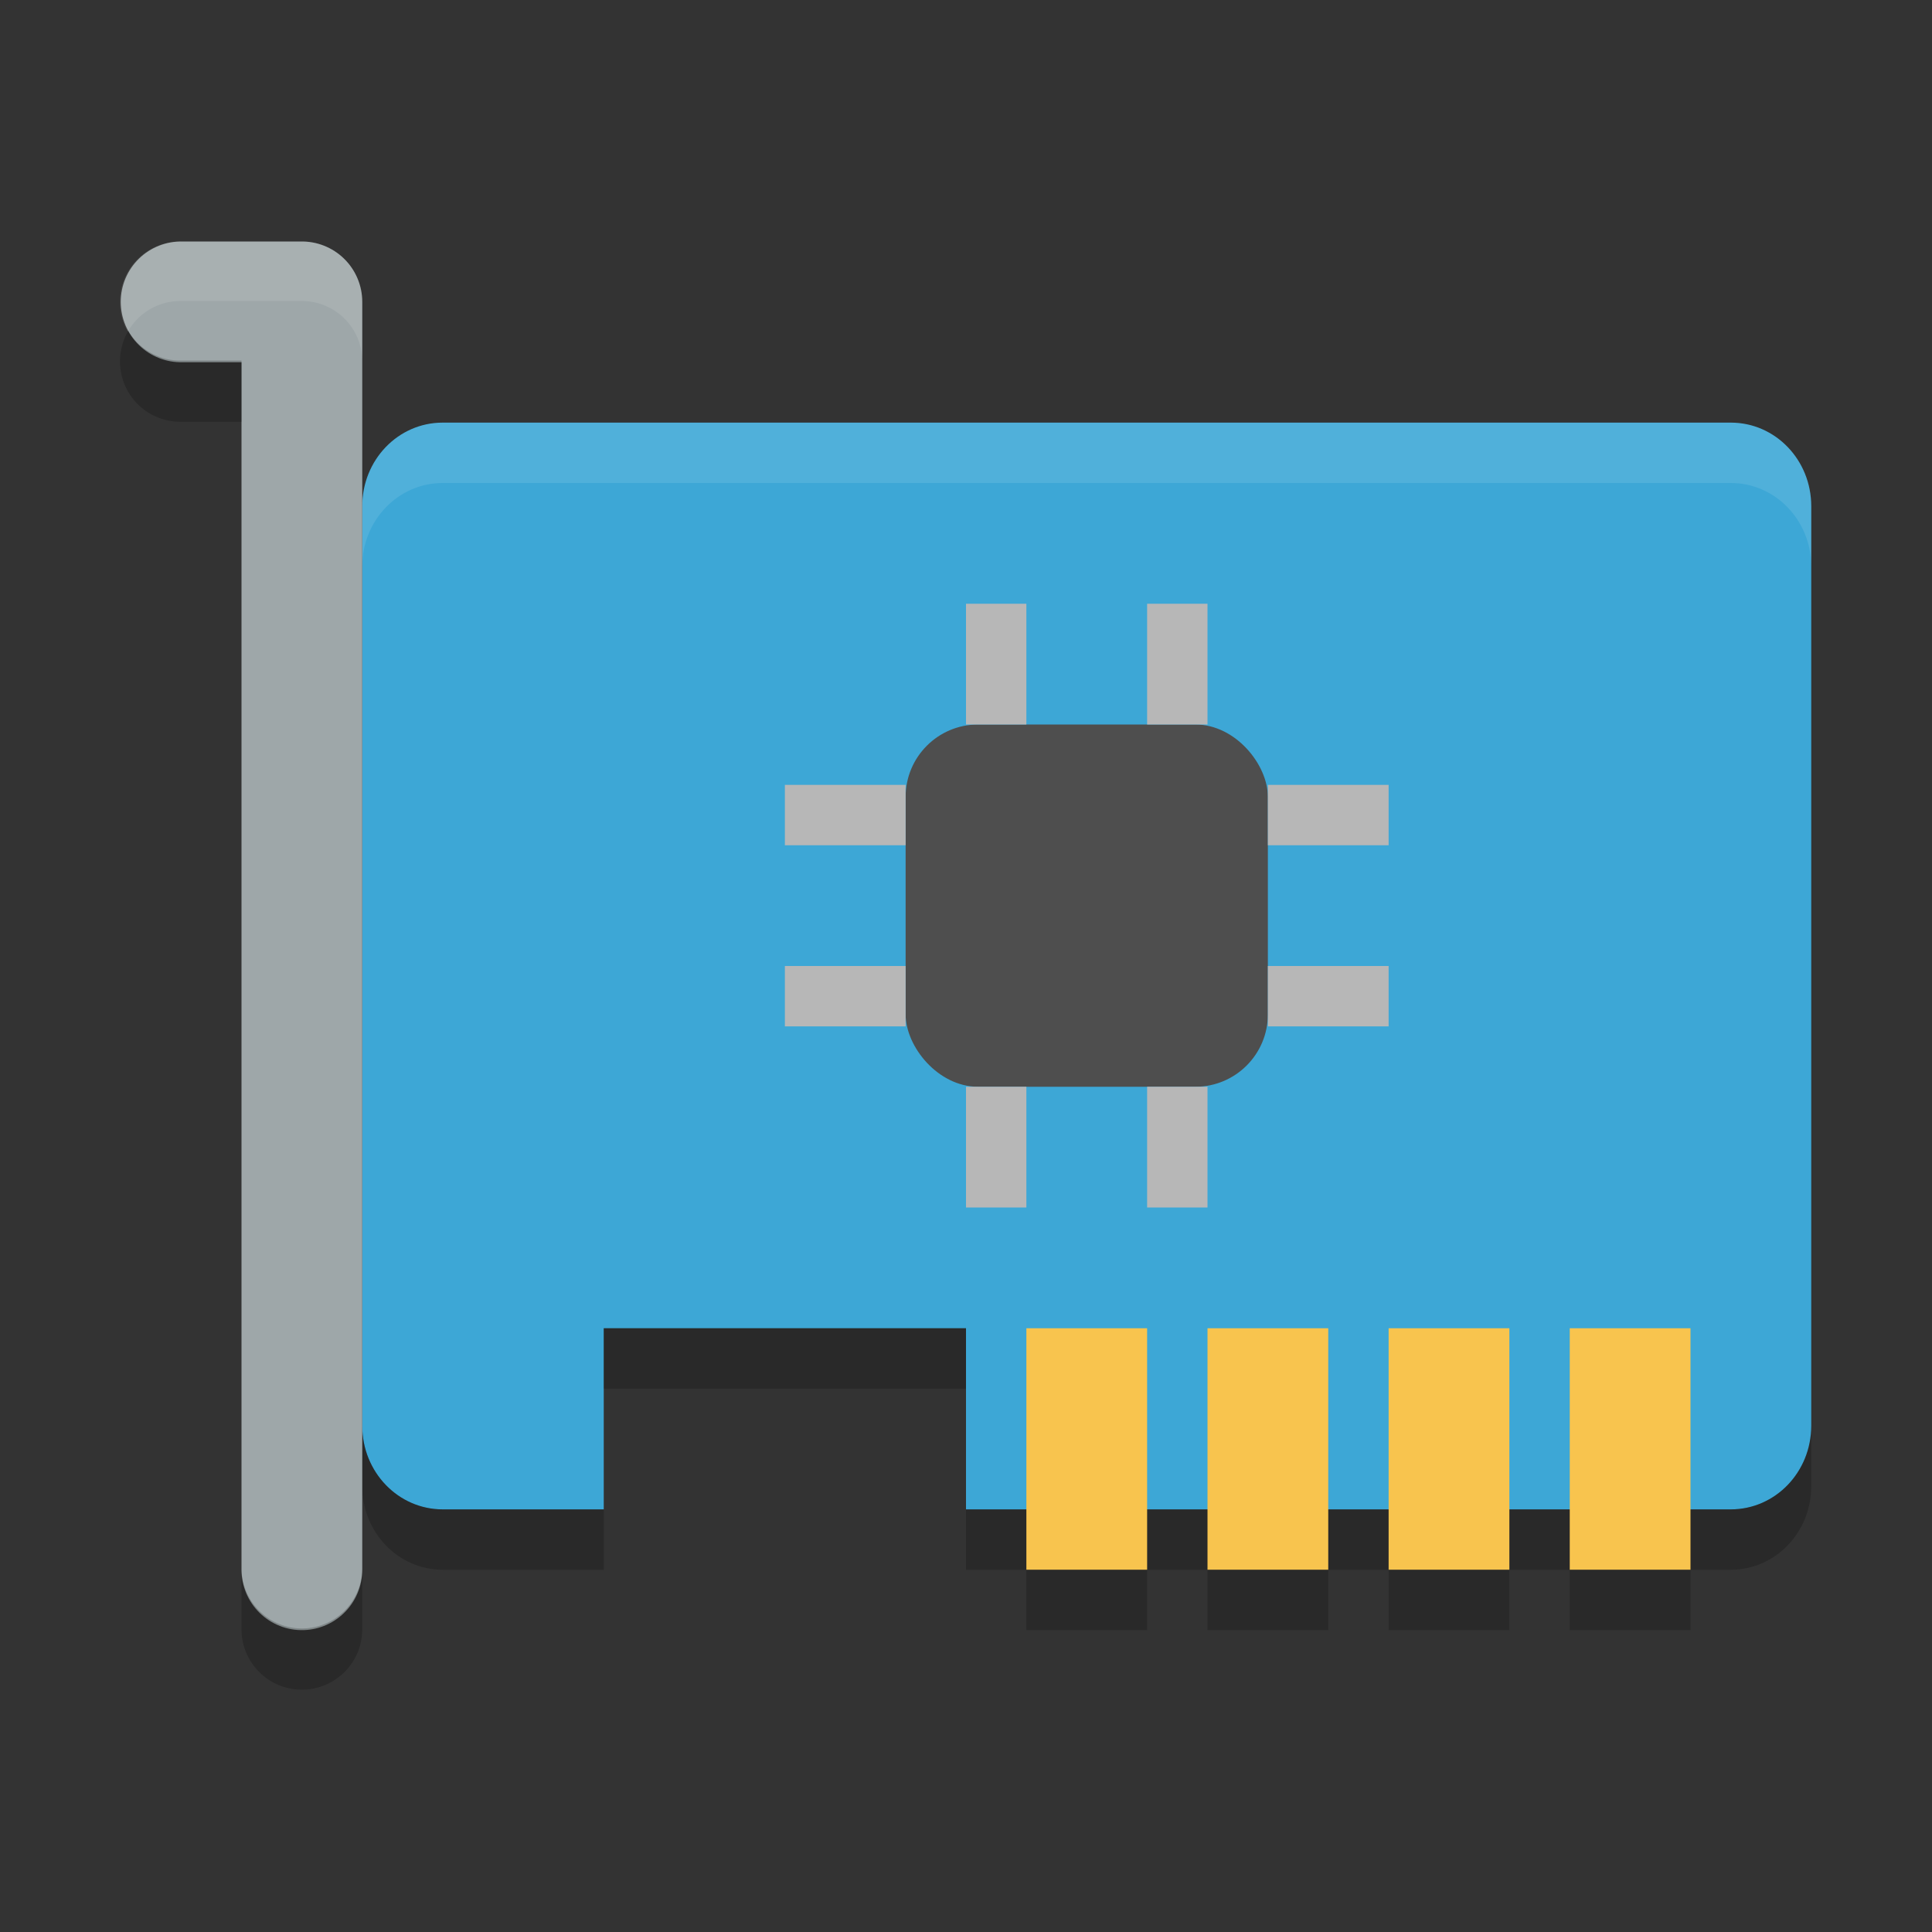 <?xml version="1.0" encoding="UTF-8" standalone="no"?>
<svg xmlns="http://www.w3.org/2000/svg" height="32" width="32" version="1">
 <rect width="100%" height="100%" fill="#333333" stroke="none"/>
 <path d="m7.333 7c-0.739 0-1.333 0.618-1.333 1.385v15.23c0 0.767 0.595 1.385 1.333 1.385h2.667v-3h6v3h12.667c0.738 0 1.333-0.618 1.333-1.385v-15.23c0-0.767-0.595-1.385-1.333-1.385z" fill="#3da7d6"/>
 <path opacity=".2" d="m10 22v1h6v-1h-6zm-4 1.615v1c0 0.767 0.595 1.385 1.334 1.385h2.666v-1h-2.666c-0.739 0-1.334-0.618-1.334-1.385zm24 0c0 0.767-0.595 1.385-1.334 1.385h-12.666v1h12.666c0.739 0 1.334-0.618 1.334-1.385v-1z"/>
 <rect rx="1.2" ry="1.2" height="6" width="6" y="12" x="15" fill="#4e4e4e"/>
 <path stroke-linejoin="round" d="m3 5h2v21" stroke="#9ea7a9" stroke-linecap="round" stroke-width="2" fill="none"/>
 <g fill="#f8c44e">
  <rect y="22" x="17" height="4" width="2"/>
  <rect y="22" x="20" height="4" width="2"/>
  <rect y="22" x="23" height="4" width="2"/>
  <rect y="22" x="26" height="4" width="2"/>
 </g>
 <g fill="#b7b7b7">
  <g transform="translate(0,-1)">
   <rect y="11" x="16" height="2" width="1"/>
   <rect y="11" x="19" height="2" width="1"/>
  </g>
  <g transform="translate(0,7)">
   <rect y="11" x="16" height="2" width="1"/>
   <rect y="11" x="19" height="2" width="1"/>
  </g>
 </g>
 <g transform="matrix(0,1,-1,0,33,-3)" fill="#b7b7b7">
  <g transform="translate(0,-1)">
   <rect y="11" x="16" height="2" width="1"/>
   <rect y="11" x="19" height="2" width="1"/>
  </g>
  <g transform="translate(0,7)">
   <rect y="11" x="16" height="2" width="1"/>
   <rect y="11" x="19" height="2" width="1"/>
  </g>
 </g>
 <g transform="translate(0,1)">
  <path opacity=".2" d="m17 25v1h2v-1h-2zm3 0v1h2v-1h-2zm3 0v1h2v-1h-2zm3 0v1h2v-1h-2z"/>
 </g>
 <path opacity=".1" d="m7.334 7c-0.739 0-1.334 0.618-1.334 1.385v1c0-0.767 0.595-1.385 1.334-1.385h21.332c0.739 0 1.334 0.618 1.334 1.385v-1c0-0.767-0.595-1.385-1.334-1.385h-21.332z" fill="#fff"/>
 <path opacity=".1" d="m3 4a1 1 0 0 0 -0.883 1.494 1 1 0 0 1 0.883 -0.508h2a1 1 0 0 1 1 1v-0.986a1 1 0 0 0 -1 -1h-2z" fill-rule="evenodd" fill="#fff"/>
 <path opacity=".2" style="color:#000000;" fill-rule="evenodd" d="m2.125 5.48a1 1 0 0 0 0.875 1.506h1v-1.014h-1a1 1 0 0 1 -0.875 -0.492zm1.875 20.492v1.014a1 1 0 1 0 2 0v-1.014a1 1 0 1 1 -2 0z"/>
</svg>
